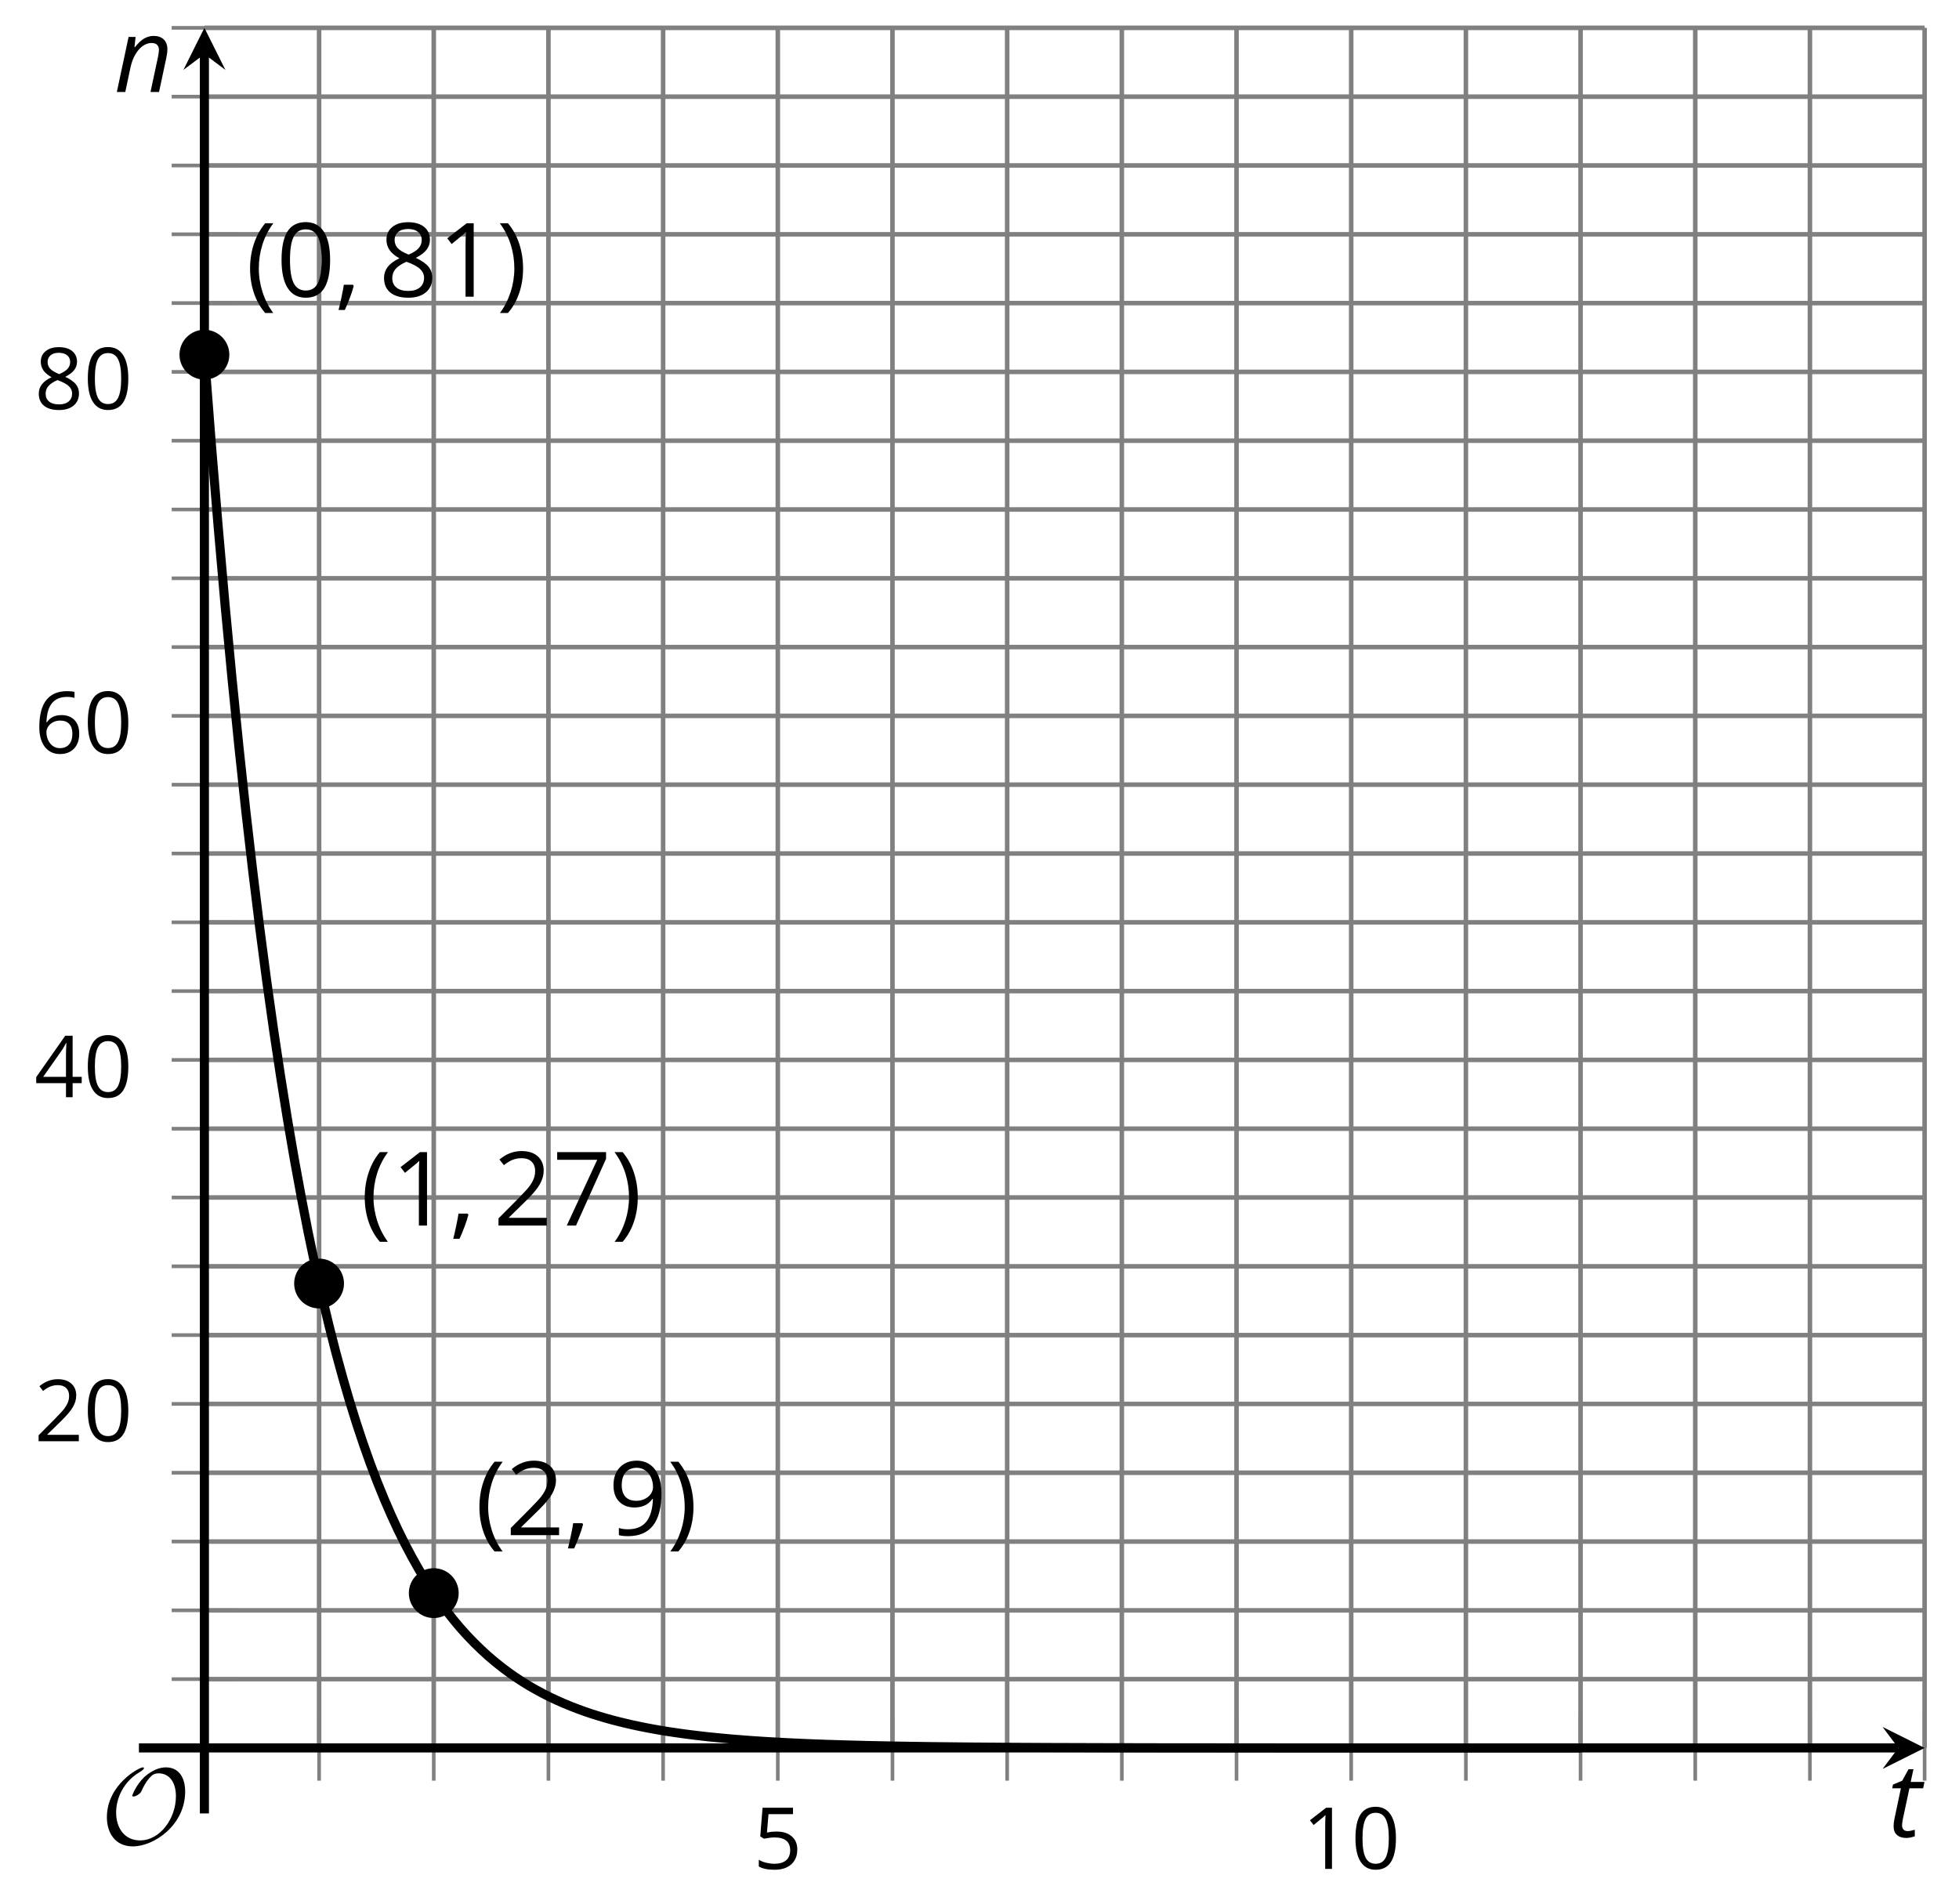<?xml version='1.0' encoding='UTF-8'?>
<!-- This file was generated by dvisvgm 2.1.3 -->
<svg height='209.415pt' version='1.1' viewBox='-72 -72 215.43 209.415' width='215.43pt' xmlns='http://www.w3.org/2000/svg' xmlns:xlink='http://www.w3.org/1999/xlink'>
<defs>
<use id='g12-16' transform='scale(0.833)' xlink:href='#g9-16'/>
<use id='g12-17' transform='scale(0.833)' xlink:href='#g9-17'/>
<use id='g12-18' transform='scale(0.833)' xlink:href='#g9-18'/>
<use id='g12-20' transform='scale(0.833)' xlink:href='#g9-20'/>
<use id='g12-21' transform='scale(0.833)' xlink:href='#g9-21'/>
<use id='g12-22' transform='scale(0.833)' xlink:href='#g9-22'/>
<use id='g12-24' transform='scale(0.833)' xlink:href='#g9-24'/>
<path d='M0.453 -3.099C0.453 -2.138 0.597 -1.238 0.878 -0.403S1.575 1.166 2.116 1.79H3C2.486 1.094 2.094 0.326 1.823 -0.519S1.414 -2.227 1.414 -3.111C1.414 -4.011 1.547 -4.884 1.812 -5.735C2.083 -6.586 2.481 -7.365 3.011 -8.077H2.116C1.58 -7.436 1.166 -6.691 0.884 -5.84C0.597 -4.989 0.453 -4.077 0.453 -3.099Z' id='g9-8'/>
<path d='M2.895 -3.099C2.895 -4.066 2.751 -4.978 2.47 -5.834C2.188 -6.685 1.773 -7.431 1.232 -8.077H0.337C0.867 -7.365 1.265 -6.586 1.536 -5.735C1.801 -4.884 1.934 -4.011 1.934 -3.111C1.934 -2.227 1.796 -1.359 1.525 -0.519C1.254 0.326 0.862 1.099 0.348 1.79H1.232C1.768 1.171 2.182 0.442 2.464 -0.392C2.751 -1.227 2.895 -2.133 2.895 -3.099Z' id='g9-9'/>
<path d='M1.934 -1.315H0.928C0.878 -0.978 0.796 -0.525 0.674 0.039C0.558 0.602 0.448 1.077 0.348 1.459H1.039C1.232 1.039 1.42 0.586 1.602 0.099C1.785 -0.392 1.923 -0.818 2.017 -1.188L1.934 -1.315Z' id='g9-12'/>
<path d='M5.906 -4.05C5.906 -5.398 5.68 -6.425 5.227 -7.138C4.768 -7.851 4.105 -8.204 3.227 -8.204C2.326 -8.204 1.657 -7.862 1.221 -7.182S0.564 -5.459 0.564 -4.05C0.564 -2.685 0.79 -1.652 1.243 -0.95C1.696 -0.243 2.359 0.11 3.227 0.11C4.133 0.11 4.807 -0.232 5.249 -0.923C5.685 -1.613 5.906 -2.652 5.906 -4.05ZM1.492 -4.05C1.492 -5.227 1.63 -6.077 1.906 -6.608C2.182 -7.144 2.624 -7.409 3.227 -7.409C3.84 -7.409 4.282 -7.138 4.553 -6.597C4.829 -6.061 4.967 -5.21 4.967 -4.05S4.829 -2.039 4.553 -1.492C4.282 -0.95 3.84 -0.68 3.227 -0.68C2.624 -0.68 2.182 -0.95 1.906 -1.481C1.63 -2.022 1.492 -2.873 1.492 -4.05Z' id='g9-16'/>
<path d='M3.95 0V-8.077H3.177L1.039 -6.425L1.525 -5.796C2.304 -6.431 2.746 -6.79 2.84 -6.873S3.022 -7.039 3.099 -7.116C3.072 -6.691 3.055 -6.238 3.055 -5.757V0H3.95Z' id='g9-17'/>
<path d='M5.862 0V-0.851H1.707V-0.895L3.475 -2.624C4.265 -3.392 4.801 -4.022 5.088 -4.525S5.519 -5.53 5.519 -6.044C5.519 -6.702 5.304 -7.221 4.873 -7.613C4.442 -8 3.845 -8.193 3.088 -8.193C2.21 -8.193 1.403 -7.884 0.657 -7.265L1.144 -6.641C1.514 -6.934 1.845 -7.133 2.144 -7.243C2.448 -7.354 2.762 -7.409 3.099 -7.409C3.564 -7.409 3.928 -7.282 4.188 -7.028C4.448 -6.779 4.58 -6.436 4.58 -6.006C4.58 -5.702 4.53 -5.414 4.425 -5.149S4.166 -4.613 3.961 -4.332S3.326 -3.586 2.68 -2.928L0.552 -0.79V0H5.862Z' id='g9-18'/>
<path d='M6.243 -1.856V-2.691H5.044V-8.122H4.072L0.238 -2.657V-1.856H4.166V0H5.044V-1.856H6.243ZM4.166 -2.691H1.155L3.68 -6.282C3.834 -6.514 4 -6.807 4.177 -7.16H4.221C4.182 -6.497 4.166 -5.901 4.166 -5.376V-2.691Z' id='g9-20'/>
<path d='M3.077 -4.934C2.657 -4.934 2.238 -4.89 1.812 -4.807L2.017 -7.232H5.249V-8.077H1.232L0.928 -4.298L1.403 -3.994C1.989 -4.099 2.459 -4.155 2.807 -4.155C4.188 -4.155 4.878 -3.591 4.878 -2.464C4.878 -1.884 4.696 -1.442 4.343 -1.138C3.978 -0.834 3.475 -0.68 2.829 -0.68C2.459 -0.68 2.077 -0.729 1.696 -0.818C1.315 -0.917 0.994 -1.044 0.735 -1.21V-0.326C1.215 -0.033 1.906 0.11 2.818 0.11C3.751 0.11 4.486 -0.127 5.017 -0.602C5.553 -1.077 5.818 -1.735 5.818 -2.569C5.818 -3.304 5.575 -3.878 5.083 -4.298C4.597 -4.724 3.928 -4.934 3.077 -4.934Z' id='g9-21'/>
<path d='M0.646 -3.453C0.646 -2.332 0.89 -1.459 1.381 -0.829C1.873 -0.204 2.536 0.11 3.37 0.11C4.149 0.11 4.773 -0.133 5.227 -0.608C5.691 -1.094 5.917 -1.751 5.917 -2.591C5.917 -3.343 5.707 -3.939 5.293 -4.376C4.873 -4.812 4.298 -5.033 3.575 -5.033C2.696 -5.033 2.055 -4.718 1.652 -4.083H1.586C1.63 -5.238 1.878 -6.088 2.337 -6.63C2.796 -7.166 3.453 -7.436 4.32 -7.436C4.685 -7.436 5.011 -7.392 5.293 -7.298V-8.088C5.055 -8.16 4.724 -8.193 4.309 -8.193C3.099 -8.193 2.188 -7.801 1.569 -7.017C0.956 -6.227 0.646 -5.039 0.646 -3.453ZM3.359 -0.669C3.011 -0.669 2.702 -0.762 2.431 -0.956C2.166 -1.149 1.956 -1.409 1.807 -1.735S1.586 -2.414 1.586 -2.796C1.586 -3.055 1.669 -3.304 1.834 -3.541C1.994 -3.779 2.215 -3.967 2.492 -4.105S3.072 -4.309 3.403 -4.309C3.939 -4.309 4.337 -4.155 4.608 -3.851S5.011 -3.127 5.011 -2.591C5.011 -1.967 4.867 -1.492 4.575 -1.16C4.287 -0.834 3.884 -0.669 3.359 -0.669Z' id='g9-22'/>
<path d='M1.575 0H2.591L5.895 -7.343V-8.077H0.519V-7.232H4.923L1.575 0Z' id='g9-23'/>
<path d='M3.227 -8.193C2.503 -8.193 1.923 -8.022 1.492 -7.669C1.055 -7.326 0.84 -6.856 0.84 -6.271C0.84 -5.856 0.95 -5.486 1.171 -5.149C1.392 -4.818 1.757 -4.508 2.265 -4.221C1.138 -3.707 0.575 -2.983 0.575 -2.061C0.575 -1.37 0.807 -0.834 1.271 -0.453C1.735 -0.077 2.398 0.11 3.26 0.11C4.072 0.11 4.713 -0.088 5.182 -0.486C5.652 -0.89 5.884 -1.425 5.884 -2.094C5.884 -2.547 5.746 -2.945 5.47 -3.293C5.193 -3.635 4.729 -3.961 4.072 -4.276C4.613 -4.547 5.006 -4.845 5.254 -5.171S5.624 -5.862 5.624 -6.26C5.624 -6.862 5.409 -7.337 4.978 -7.68S3.961 -8.193 3.227 -8.193ZM1.481 -2.039C1.481 -2.436 1.602 -2.779 1.851 -3.061C2.099 -3.348 2.497 -3.608 3.044 -3.845C3.757 -3.586 4.26 -3.315 4.547 -3.039C4.834 -2.757 4.978 -2.442 4.978 -2.083C4.978 -1.635 4.823 -1.282 4.519 -1.022S3.785 -0.635 3.238 -0.635C2.68 -0.635 2.249 -0.757 1.945 -1.006C1.635 -1.254 1.481 -1.597 1.481 -2.039ZM3.215 -7.448C3.685 -7.448 4.05 -7.337 4.32 -7.116C4.586 -6.901 4.718 -6.602 4.718 -6.232C4.718 -5.895 4.608 -5.597 4.387 -5.343C4.171 -5.088 3.796 -4.851 3.271 -4.63C2.685 -4.873 2.282 -5.116 2.066 -5.359S1.74 -5.895 1.74 -6.232C1.74 -6.602 1.873 -6.895 2.133 -7.116S2.757 -7.448 3.215 -7.448Z' id='g9-24'/>
<path d='M5.862 -4.63C5.862 -5.365 5.751 -6 5.53 -6.541C5.309 -7.077 4.994 -7.492 4.586 -7.768C4.171 -8.055 3.691 -8.193 3.144 -8.193C2.376 -8.193 1.762 -7.95 1.293 -7.464C0.818 -6.978 0.586 -6.315 0.586 -5.475C0.586 -4.707 0.796 -4.111 1.215 -3.685S2.204 -3.044 2.917 -3.044C3.337 -3.044 3.713 -3.127 4.05 -3.282C4.387 -3.448 4.652 -3.68 4.856 -3.983H4.923C4.884 -2.851 4.635 -2.017 4.188 -1.47C3.735 -0.917 3.066 -0.646 2.182 -0.646C1.807 -0.646 1.47 -0.696 1.177 -0.79V0C1.425 0.072 1.768 0.11 2.193 0.11C4.641 0.11 5.862 -1.47 5.862 -4.63ZM3.144 -7.409C3.492 -7.409 3.801 -7.315 4.077 -7.127C4.343 -6.939 4.558 -6.68 4.707 -6.354S4.934 -5.669 4.934 -5.282C4.934 -5.022 4.851 -4.779 4.691 -4.541S4.309 -4.122 4.022 -3.983C3.746 -3.845 3.436 -3.779 3.099 -3.779C2.558 -3.779 2.155 -3.934 1.89 -4.232C1.624 -4.541 1.492 -4.956 1.492 -5.486C1.492 -6.088 1.635 -6.564 1.923 -6.901S2.619 -7.409 3.144 -7.409Z' id='g9-25'/>
<path d='M4.028 0H4.967L5.757 -3.713C5.84 -4.083 5.884 -4.414 5.884 -4.707C5.884 -5.166 5.746 -5.525 5.481 -5.779C5.204 -6.039 4.84 -6.166 4.37 -6.166C4.017 -6.166 3.674 -6.072 3.348 -5.89C3.017 -5.702 2.674 -5.381 2.32 -4.934H2.265L2.387 -6.055H1.619L0.326 0H1.254L1.812 -2.624C1.934 -3.204 2.111 -3.702 2.354 -4.111C2.586 -4.519 2.862 -4.834 3.171 -5.055C3.486 -5.276 3.807 -5.387 4.133 -5.387C4.42 -5.387 4.63 -5.315 4.762 -5.177C4.89 -5.039 4.956 -4.851 4.956 -4.619C4.956 -4.47 4.917 -4.204 4.845 -3.823L4.028 0Z' id='g4-78'/>
<path d='M2.182 -0.646C1.989 -0.646 1.84 -0.702 1.735 -0.812S1.575 -1.083 1.575 -1.287C1.575 -1.453 1.608 -1.696 1.674 -2.017L2.387 -5.354H3.895L4.039 -6.055H2.525L2.829 -7.448H2.287L1.597 -6.188L0.575 -5.757L0.497 -5.354H1.448L0.746 -2.028C0.68 -1.718 0.646 -1.442 0.646 -1.199C0.646 -0.762 0.768 -0.436 1.017 -0.221C1.26 0 1.613 0.11 2.072 0.11C2.182 0.11 2.332 0.094 2.514 0.055S2.851 -0.028 2.978 -0.077V-0.79C2.652 -0.696 2.387 -0.646 2.182 -0.646Z' id='g4-84'/>
<path d='M9.289 -5.762C9.289 -7.281 8.62 -8.428 7.161 -8.428C5.918 -8.428 4.866 -7.424 4.782 -7.352C3.826 -6.408 3.467 -5.332 3.467 -5.308C3.467 -5.236 3.527 -5.224 3.587 -5.224C3.814 -5.224 4.005 -5.344 4.184 -5.475C4.399 -5.631 4.411 -5.667 4.543 -5.942C4.651 -6.181 4.926 -6.767 5.368 -7.269C5.655 -7.592 5.894 -7.771 6.372 -7.771C7.532 -7.771 8.273 -6.814 8.273 -5.248C8.273 -2.809 6.539 -0.395 4.328 -0.395C2.63 -0.395 1.698 -1.745 1.698 -3.455C1.698 -5.081 2.534 -6.874 4.28 -7.902C4.399 -7.974 4.758 -8.189 4.758 -8.345C4.758 -8.428 4.663 -8.428 4.639 -8.428C4.22 -8.428 0.681 -6.528 0.681 -2.941C0.681 -1.267 1.554 0.263 3.539 0.263C5.87 0.263 9.289 -2.08 9.289 -5.762Z' id='g10-79'/>
</defs>
<g id='page1'>
<path d='M-36.91 120.234V-68.938M-24.301 120.234V-68.938M-11.688 120.234V-68.938M0.922 120.234V-68.938M26.145 120.234V-68.938M38.758 120.234V-68.938M51.367 120.234V-68.938M63.981 120.234V-68.938M89.203 120.234V-68.938M101.813 120.234V-68.938M114.426 120.234V-68.938M127.035 120.234V-68.938' fill='none' stroke='#808080' stroke-linejoin='bevel' stroke-miterlimit='10.037' stroke-width='0.5'/>
<path d='M13.535 120.234V-68.938M76.59 120.234V-68.938M139.649 120.234V-68.938' fill='none' stroke='#808080' stroke-linejoin='bevel' stroke-miterlimit='10.037' stroke-width='0.5'/>
<path d='M-49.523 112.668H139.649M-49.523 105.101H139.649M-49.523 97.535H139.649M-49.523 89.969H139.649M-49.523 74.832H139.649M-49.523 67.266H139.649M-49.523 59.699H139.649M-49.523 52.133H139.649M-49.523 37H139.649M-49.523 29.433H139.649M-49.523 21.867H139.649M-49.523 14.297H139.649M-49.523 -0.836H139.649M-49.523 -8.402H139.649M-49.523 -15.969H139.649M-49.523 -23.535H139.649M-49.523 -38.668H139.649M-49.523 -46.234H139.649M-49.523 -53.801H139.649M-49.523 -61.371H139.649' fill='none' stroke='#808080' stroke-linejoin='bevel' stroke-miterlimit='10.037' stroke-width='0.5'/>
<path d='M-49.523 82.398H139.649M-49.523 44.566H139.649M-49.523 6.73H139.649M-49.523 -31.102H139.649M-49.523 -68.938H139.649' fill='none' stroke='#808080' stroke-linejoin='bevel' stroke-miterlimit='10.037' stroke-width='0.5'/>
<path d='M-36.91 123.836V116.633M-24.301 123.836V116.633M-11.688 123.836V116.633M0.922 123.836V116.633M26.145 123.836V116.633M38.758 123.836V116.633M51.367 123.836V116.633M63.981 123.836V116.633M89.203 123.836V116.633M101.813 123.836V116.633M114.426 123.836V116.633M127.035 123.836V116.633' fill='none' stroke='#808080' stroke-linejoin='bevel' stroke-miterlimit='10.037' stroke-width='0.4'/>
<path d='M13.535 123.836V116.633M76.59 123.836V116.633M139.649 123.836V116.633' fill='none' stroke='#808080' stroke-linejoin='bevel' stroke-miterlimit='10.037' stroke-width='0.4'/>
<path d='M-53.121 112.668H-45.922M-53.121 105.101H-45.922M-53.121 97.535H-45.922M-53.121 89.969H-45.922M-53.121 74.832H-45.922M-53.121 67.266H-45.922M-53.121 59.699H-45.922M-53.121 52.133H-45.922M-53.121 37H-45.922M-53.121 29.433H-45.922M-53.121 21.867H-45.922M-53.121 14.297H-45.922M-53.121 -0.836H-45.922M-53.121 -8.402H-45.922M-53.121 -15.969H-45.922M-53.121 -23.535H-45.922M-53.121 -38.668H-45.922M-53.121 -46.234H-45.922M-53.121 -53.801H-45.922M-53.121 -61.371H-45.922' fill='none' stroke='#808080' stroke-linejoin='bevel' stroke-miterlimit='10.037' stroke-width='0.4'/>
<path d='M-53.121 82.398H-45.922M-53.121 44.566H-45.922M-53.121 6.73H-45.922M-53.121 -31.102H-45.922M-53.121 -68.938H-45.922' fill='none' stroke='#808080' stroke-linejoin='bevel' stroke-miterlimit='10.037' stroke-width='0.4'/>
<path d='M-49.523 120.234H136.758' fill='none' stroke='#000000' stroke-linejoin='bevel' stroke-miterlimit='10.037' stroke-width='1'/>
<path d='M139.648 120.234L135.023 117.922L136.757 120.234L135.023 122.547'/>
<path d='M-49.523 120.234V-66.047' fill='none' stroke='#000000' stroke-linejoin='bevel' stroke-miterlimit='10.037' stroke-width='1'/>
<path d='M-49.523 -68.938L-51.832 -64.312L-49.523 -66.047L-47.211 -64.312'/>
<g transform='matrix(1 0 0 1 37.876 30.487)'>
<use x='-27.044' xlink:href='#g12-21' y='103.053'/>
</g>
<g transform='matrix(1 0 0 1 98.23 30.487)'>
<use x='-27.044' xlink:href='#g12-17' y='103.053'/>
<use x='-21.64' xlink:href='#g12-16' y='103.053'/>
</g>
<g transform='matrix(1 0 0 1 -41.171 -16.547)'>
<use x='-27.044' xlink:href='#g12-18' y='103.053'/>
<use x='-21.64' xlink:href='#g12-16' y='103.053'/>
</g>
<g transform='matrix(1 0 0 1 -41.171 -54.382)'>
<use x='-27.044' xlink:href='#g12-20' y='103.053'/>
<use x='-21.64' xlink:href='#g12-16' y='103.053'/>
</g>
<g transform='matrix(1 0 0 1 -41.171 -92.216)'>
<use x='-27.044' xlink:href='#g12-22' y='103.053'/>
<use x='-21.64' xlink:href='#g12-16' y='103.053'/>
</g>
<g transform='matrix(1 0 0 1 -41.171 -130.05)'>
<use x='-27.044' xlink:href='#g12-24' y='103.053'/>
<use x='-21.64' xlink:href='#g12-16' y='103.053'/>
</g>
<path d='M-49.523 -32.992L-48.762 -23.172L-48 -13.981L-47.242 -5.379L-46.48 2.672L-45.719 10.207L-44.961 17.258L-44.199 23.859L-43.438 30.039L-42.68 35.82L-41.918 41.23L-41.156 46.293L-40.398 51.031L-39.637 55.469L-38.875 59.621L-38.117 63.508L-37.355 67.141L-36.594 70.547L-35.832 73.73L-35.074 76.711L-34.312 79.5L-33.551 82.113L-32.793 84.555L-32.031 86.844L-31.27 88.984L-30.512 90.984L-29.75 92.859L-28.988 94.617L-28.23 96.258L-27.469 97.793L-26.707 99.23L-25.949 100.578L-25.188 101.84L-24.426 103.019L-23.668 104.121L-22.906 105.156L-22.145 106.121L-21.387 107.027L-20.625 107.871L-19.863 108.664L-19.102 109.406L-18.344 110.101L-17.582 110.75L-16.82 111.359L-16.062 111.926L-15.301 112.461L-14.539 112.957L-13.781 113.426L-13.02 113.859L-12.258 114.269L-11.5 114.652L-10.738 115.008L-9.977 115.344L-9.219 115.656L-8.457 115.949L-7.695 116.227L-6.938 116.484L-6.176 116.723L-5.414 116.949L-4.656 117.16L-3.894 117.355L-3.133 117.539L-2.375 117.715L-1.613 117.875L-0.852 118.027L-0.09 118.168L0.668 118.301L1.43 118.426L2.191 118.539L2.949 118.648L3.711 118.75L4.473 118.844L5.231 118.934L5.992 119.019L6.754 119.094L7.512 119.168L8.273 119.238L9.035 119.301L9.793 119.359L10.555 119.418L11.316 119.469L12.074 119.519L12.836 119.562L13.598 119.605L14.355 119.648L15.117 119.684L15.879 119.719L16.641 119.754L17.398 119.785L18.16 119.812L18.922 119.84L19.68 119.863L20.441 119.887L21.203 119.91L21.961 119.93L22.723 119.949L23.484 119.969L24.242 119.984L25.004 120L25.766 120.016L26.523 120.031L27.285 120.043L28.047 120.055L28.805 120.066L29.566 120.078L30.328 120.09L31.086 120.098L31.848 120.105L32.609 120.113L33.367 120.121L34.129 120.129L34.891 120.137L35.652 120.141L36.41 120.148L37.172 120.152L37.934 120.16L38.691 120.164L39.453 120.168L40.215 120.172L40.973 120.176L41.734 120.18L42.496 120.184L43.254 120.187L44.016 120.191H44.777L45.535 120.195L46.297 120.199H47.059L47.816 120.203H48.578L49.34 120.207H50.098L50.86 120.211H51.621H52.379L53.141 120.215H53.903H54.664L55.422 120.219H56.184H56.946H57.703L58.465 120.223H59.227H59.985H60.746H61.508L62.266 120.227H63.028H63.789H64.547H65.309H66.071H66.828H67.59L68.352 120.23H69.11H69.871H70.633H71.391H72.153H72.914H73.676H74.434H75.196H75.957H76.715H77.477H78.239H78.996H79.758H80.52H81.278L82.039 120.234H82.801H83.559H84.321H85.082H85.84H86.602H87.364H88.125H88.883H89.645H90.407H91.164H91.926H92.688H93.446H94.207H94.969H95.727H96.489H97.25H98.008H98.77H99.532H100.289H101.051H101.813' fill='none' stroke='#000000' stroke-linejoin='bevel' stroke-miterlimit='10.037' stroke-width='1'/>
<path d='M-46.781 -32.992C-46.781 -34.508 -48.008 -35.734 -49.523 -35.734C-51.035 -35.734 -52.262 -34.508 -52.262 -32.992C-52.262 -31.481 -51.035 -30.254 -49.523 -30.254C-48.008 -30.254 -46.781 -31.481 -46.781 -32.992Z'/>
<g transform='matrix(1 0 0 1 -17.909 -142.421)'>
<use x='-27.044' xlink:href='#g9-8' y='103.053'/>
<use x='-23.694' xlink:href='#g9-16' y='103.053'/>
<use x='-17.209' xlink:href='#g9-12' y='103.053'/>
<use x='-12.434' xlink:href='#g9-24' y='103.053'/>
<use x='-5.949' xlink:href='#g9-17' y='103.053'/>
<use x='0.537' xlink:href='#g9-9' y='103.053'/>
</g>
<path d='M-34.172 69.156C-34.172 67.644 -35.398 66.418 -36.91 66.418C-38.426 66.418 -39.652 67.644 -39.652 69.156C-39.652 70.672 -38.426 71.898 -36.91 71.898C-35.398 71.898 -34.172 70.672 -34.172 69.156Z'/>
<g transform='matrix(1 0 0 1 -5.298 -40.269)'>
<use x='-27.044' xlink:href='#g9-8' y='103.053'/>
<use x='-23.694' xlink:href='#g9-17' y='103.053'/>
<use x='-17.209' xlink:href='#g9-12' y='103.053'/>
<use x='-12.434' xlink:href='#g9-18' y='103.053'/>
<use x='-5.949' xlink:href='#g9-23' y='103.053'/>
<use x='0.537' xlink:href='#g9-9' y='103.053'/>
</g>
<path d='M-21.559 103.207C-21.559 101.695 -22.785 100.469 -24.301 100.469C-25.812 100.469 -27.039 101.695 -27.039 103.207C-27.039 104.723 -25.812 105.949 -24.301 105.949C-22.785 105.949 -21.559 104.723 -21.559 103.207Z'/>
<g transform='matrix(1 0 0 1 7.313 -6.219)'>
<use x='-27.044' xlink:href='#g9-8' y='103.053'/>
<use x='-23.694' xlink:href='#g9-18' y='103.053'/>
<use x='-17.209' xlink:href='#g9-12' y='103.053'/>
<use x='-12.434' xlink:href='#g9-25' y='103.053'/>
<use x='-5.949' xlink:href='#g9-9' y='103.053'/>
</g>
<g transform='matrix(1 0 0 1 -33.883 27.746)'>
<use x='-27.044' xlink:href='#g10-79' y='103.053'/>
</g>
<path d='M-49.523 127.434V120.234' fill='none' stroke='#000000' stroke-linejoin='bevel' stroke-miterlimit='10.037' stroke-width='1'/>
<path d='M-56.723 120.234H-49.523' fill='none' stroke='#000000' stroke-linejoin='bevel' stroke-miterlimit='10.037' stroke-width='1'/>
<g transform='matrix(1 0 0 1 162.636 26.972)'>
<use x='-27.044' xlink:href='#g4-84' y='103.053'/>
</g>
<g transform='matrix(1 0 0 1 -32.433 -164.938)'>
<use x='-27.044' xlink:href='#g4-78' y='103.053'/>
</g>
</g>
</svg>